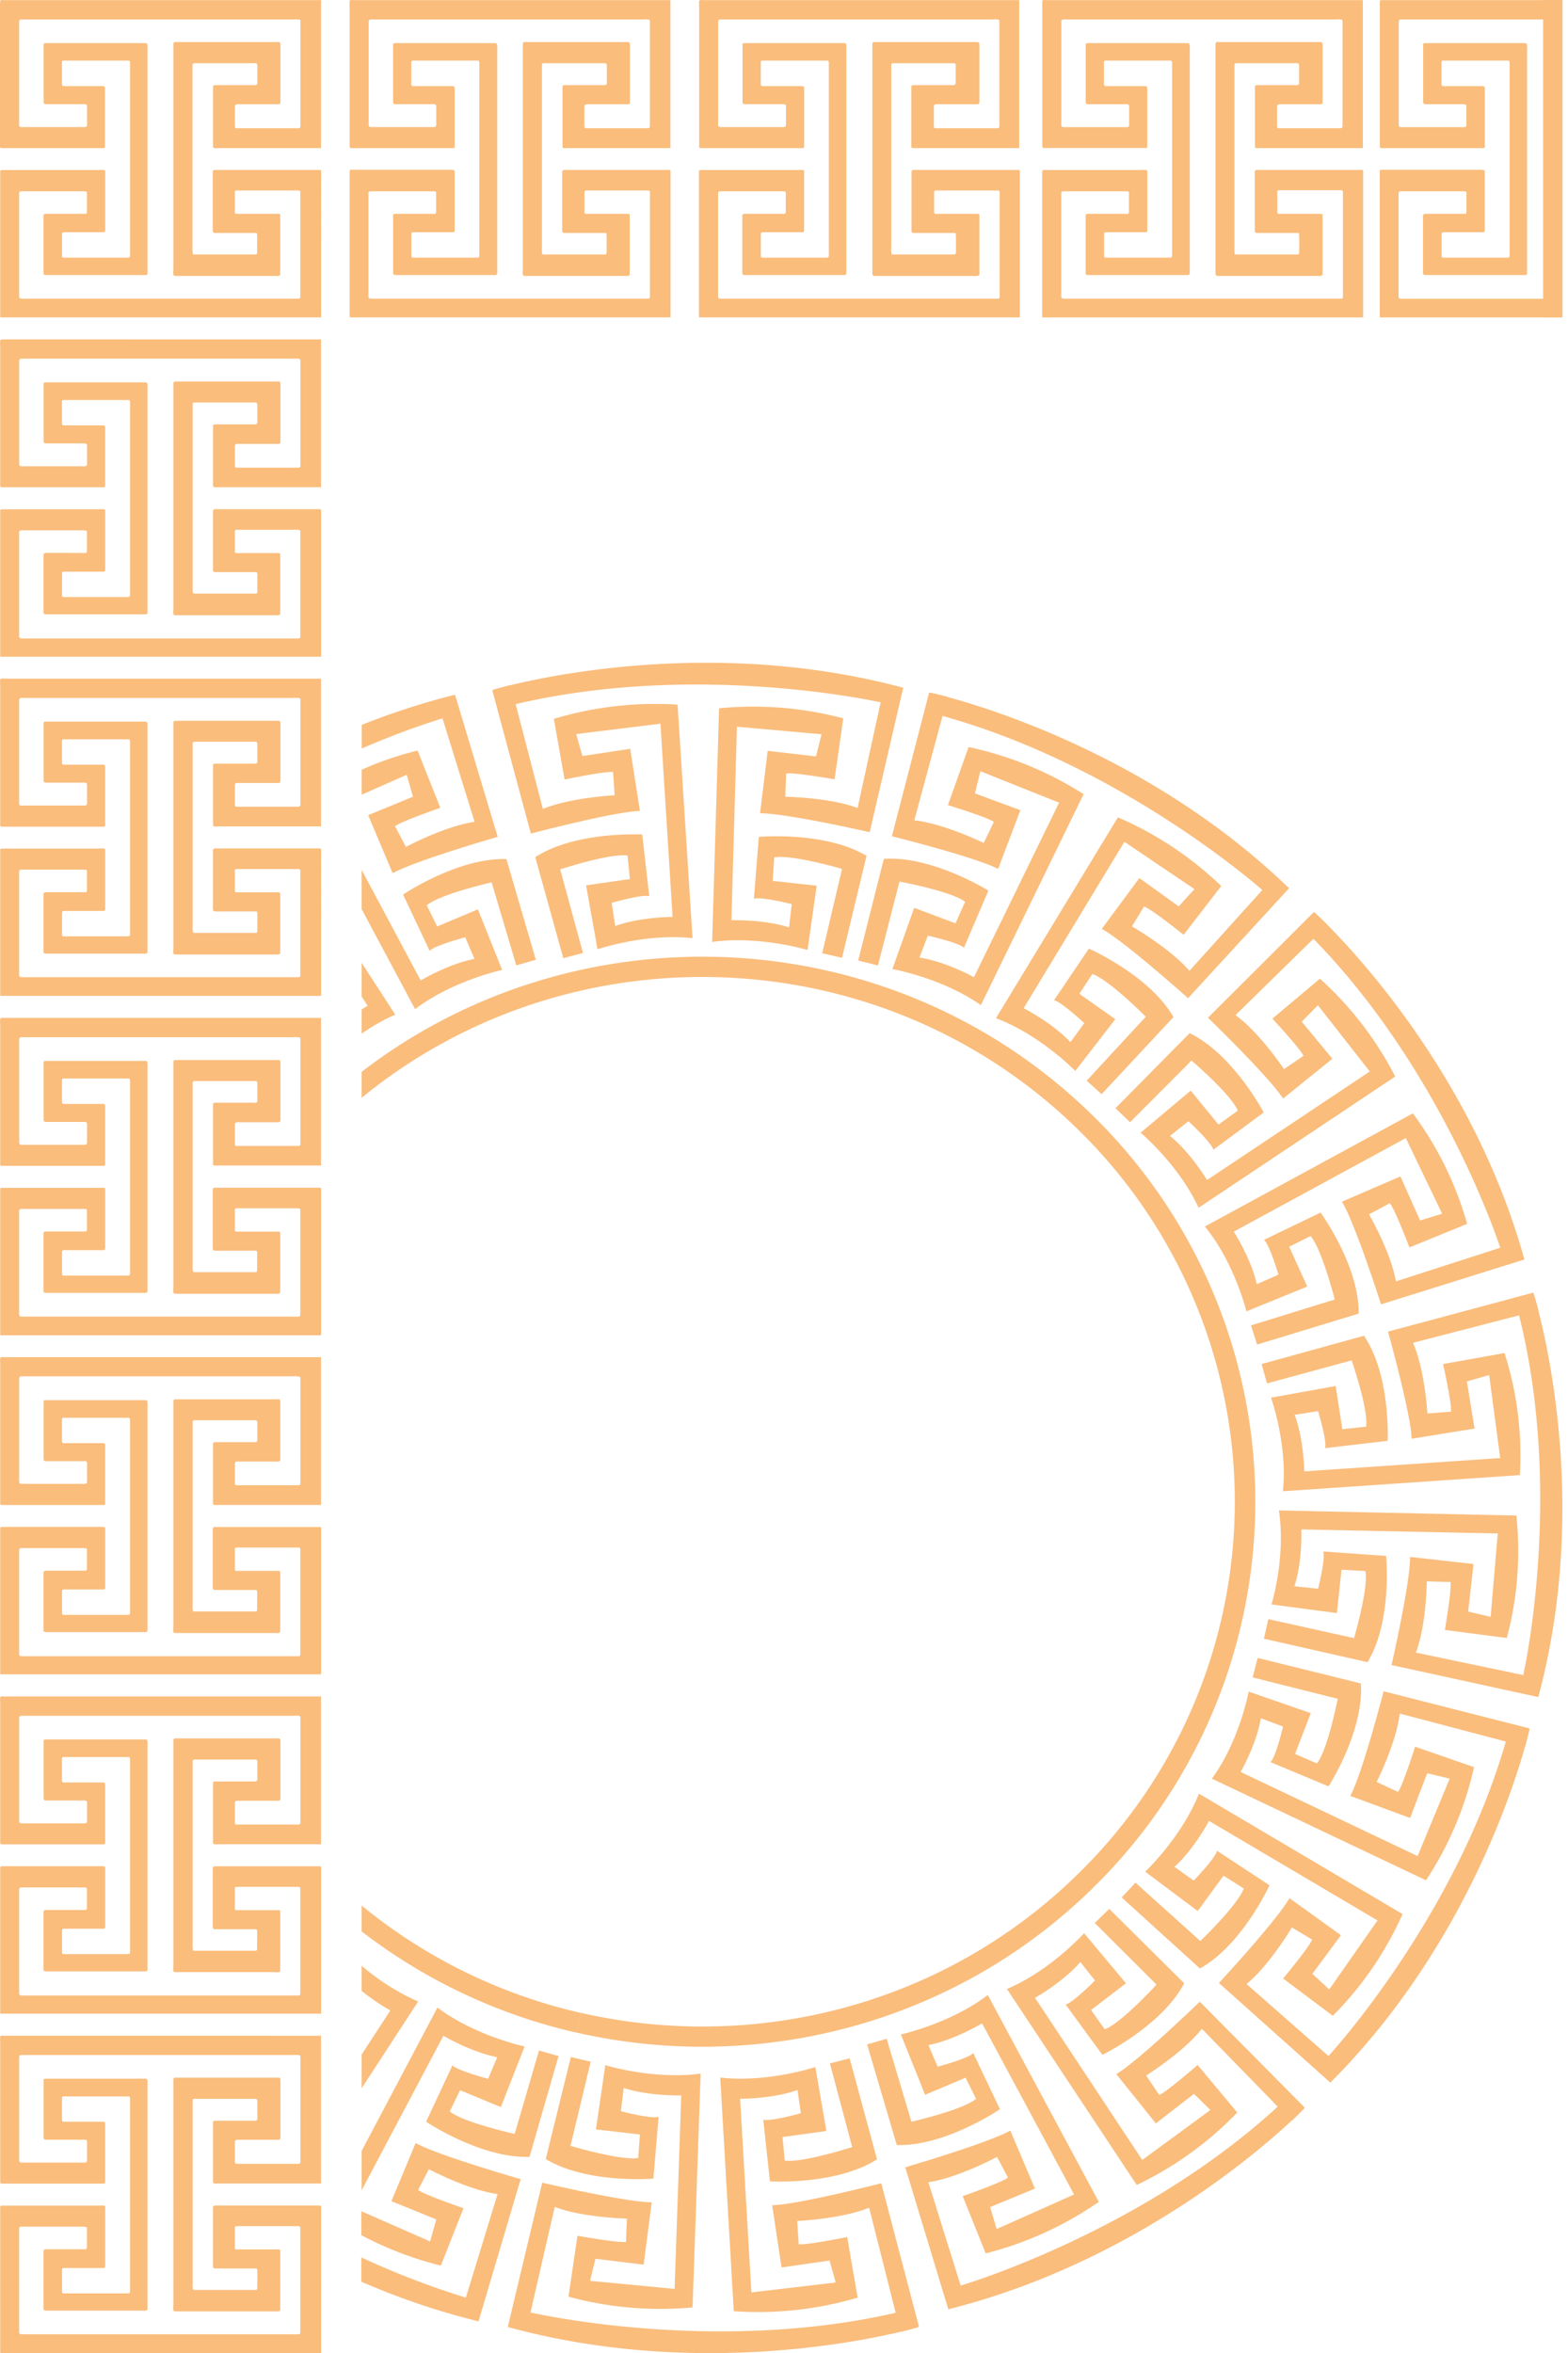 <?xml version="1.0" encoding="UTF-8"?> <svg xmlns="http://www.w3.org/2000/svg" id="Слой_1" data-name="Слой 1" viewBox="0 0 388.15 582.23"> <defs> <style>.cls-1{fill:#fabd7c;}</style> </defs> <path class="cls-1" d="M142.46,502.9a136.85,136.85,0,0,1-52.95-25V471.5a131.87,131.87,0,0,0,54.29,26.58C143.39,499.7,143,501.31,142.46,502.9Z"></path> <path class="cls-1" d="M271.83,465.88c-34.72,35-84.19,47.41-129.37,37,.49-1.59.93-3.2,1.34-4.82,43.46,9.93,91-2,124.39-35.7A128.67,128.67,0,0,0,266,278.66c-48.73-46.88-125.22-49-176.49-7v-6.43c53.18-40.95,130.45-37.87,180,9.84A133.63,133.63,0,0,1,271.83,465.88Z"></path> <path class="cls-1" d="M369,400.07l1.76-20.63-48.63-1s.33,7.82-1.7,14.06l5.85.62s1.89-7.5,1.29-9.22L343.12,385s1.59,16.09-4.59,26.29l-25.66-5.81,1.11-4.84,21.21,4.7S338.8,393,338,388.74l-5.92-.33-1.14,10.73L314.76,397s3.6-11.78,1.82-23.26L375.37,375A83.42,83.42,0,0,1,373,405.31l-15.33-2s1.75-10.14,1.38-11.86l-5.85-.16s-.1,10.81-2.71,17.63l26.59,5.56s10.76-47.51-2.2-93.37l4.72-1.18s15.27,47.76,1.19,100L344.47,412s4.67-20.47,4.58-26.76L364.76,387l-1.33,11.76Z"></path> <path class="cls-1" d="M376.08,325.46l-26.29,6.8c2.93,6.69,3.56,17.49,3.56,17.49l5.83-.44c.28-1.73-1.95-11.79-1.95-11.79l15.21-2.72A83.25,83.25,0,0,1,376.23,365l-58.66,4c1.22-11.56-2.94-23.16-2.94-23.16l16-2.88,1.66,10.67,5.89-.61c.62-4.24-3.59-16.4-3.59-16.4l-20.95,5.69-1.34-4.79,25.35-7c6.67,9.89,5.85,26,5.85,26l-15.48,1.81c.52-1.74-1.74-9.15-1.74-9.15l-5.81.9c2.33,6.13,2.38,14,2.38,14l48.52-3.3-2.74-20.53-5.51,1.56,1.89,11.68L349.45,356c-.21-6.28-5.86-26.51-5.86-26.51l35.93-9.63c.47,1.44.9,2.89,1.32,4.33a8.81,8.81,0,0,0-4.7,1.54Z"></path> <path class="cls-1" d="M329.05,492.26,341,475.19l-41.72-24.63s-3.65,6.95-8.55,11.37l4.76,3.4s5.43-5.59,5.77-7.38l13,8.54s-6.72,14.75-17.22,20.59l-19.37-17.57,3.41-3.66,16.05,14.43s9.35-8.95,10.75-13l-5-3.17-6.39,8.76-13-9.74s9-8.47,13.3-19.31l50.41,29.8a84.33,84.33,0,0,1-17.27,25.17l-12.3-9.23s6.62-7.95,7.17-9.63l-5-3s-5.53,9.34-11.23,14l20.29,17.81s33.26-36,45.09-82.17l4.69,1.28s-10.78,48.93-49.32,87.47l-27.58-24.65s14.37-15.5,17.45-21l12.76,9.18-7.08,9.56Z"></path> <path class="cls-1" d="M372.74,430.92,346.49,424c-.82,7.24-5.71,16.92-5.71,16.92l5.28,2.47c1.12-1.37,4.24-11.19,4.24-11.19l14.59,5.06a84,84,0,0,1-11.89,28l-53-25.15c6.88-9.44,9.1-21.54,9.1-21.54l15.38,5.33L320.58,434l5.42,2.35c2.68-3.38,5.15-16,5.15-16l-21.06-5.29,1.24-4.82,25.54,6.31c.81,11.85-8,25.47-8,25.47l-14.36-6c1.33-1.27,3.1-8.8,3.1-8.8l-5.5-2.06c-1.06,6.47-5,13.29-5,13.29l43.81,20.82,7.94-19.17-5.57-1.33-4.23,11.07-14.8-5.46c3-5.57,8.25-25.89,8.25-25.89l36.06,9.17c-.32,1.49-.67,2.95-1,4.41a9,9,0,0,0-4.86-1Z"></path> <path class="cls-1" d="M246.72,551.55,265.88,543l-22.77-42.34s-6.77,4.09-13.29,5.38l2.29,5.34s7.58-2,8.81-3.38l6.61,13.9S234,531.13,222,530.77l-7.35-24.89,4.84-1.41L225.62,525s12.71-2.9,16-5.66l-2.59-5.24L229,518.34l-6-14.94s12.2-2.64,21.52-9.76L272,544.83a86.4,86.4,0,0,1-28,12.75l-5.69-14.17s9.85-3.43,11.2-4.59l-2.7-5.11s-9.65,5.18-17,6.26l8,25.57s47.38-13.88,81.74-47.36l3.35,3.49s-34.93,36.39-88.15,49.74l-10.66-35.14s20.43-5.95,26-9.09l6.1,14.36-11.08,4.58Z"></path> <path class="cls-1" d="M316.34,521.31,297.51,502c-4.51,5.77-13.78,11.57-13.78,11.57l3.22,4.8c1.68-.6,9.51-7.41,9.51-7.41l9.82,11.76a85.78,85.78,0,0,1-24.89,17.93l-32.13-48.5c10.85-4.58,19.1-13.8,19.1-13.8l10.37,12.4-8.65,6.61,3.4,4.78c4.07-1.53,12.81-11.07,12.81-11.07L271,475.82l3.59-3.48,18.55,18.4c-5.53,10.55-20.25,17.71-20.25,17.71L263.79,496c1.8-.41,7.27-5.95,7.27-5.95l-3.63-4.56c-4.31,5-11.22,8.84-11.22,8.84l26.55,40.13,16.87-12.36-4.07-4-9.43,7.32-9.8-12.21C281.8,510,297,495.3,297,495.3l26,26.22c-1.06,1.1-2.12,2.18-3.2,3.24a8.67,8.67,0,0,0-3.66-3.29Z"></path> <path class="cls-1" d="M146.06,564.37l20.93,2,1.65-47.88s-7.94.22-14.25-1.85l-.7,5.75s7.59,2,9.34,1.39l-1.29,15.3s-16.36,1.37-26.64-4.85L141.31,509l4.91,1.15-5,20.82s12.49,3.72,16.77,3l.41-5.81-10.88-1.26L149.84,511s11.92,3.69,23.6,2.09l-2,57.86a86.92,86.92,0,0,1-30.72-2.66l2.23-15.07s10.28,1.84,12,1.5l.24-5.75s-11-.24-17.87-2.89l-6,26.11s48.11,11.18,94.83-1l1.14,4.67s-48.68,14.44-101.59-.07l8.52-35.71s20.72,4.86,27.11,4.85l-2,15.44-11.93-1.46Z"></path> <path class="cls-1" d="M221.72,572.27l-6.57-26c-6.83,2.81-17.8,3.29-17.8,3.29l.37,5.74c1.76.31,12-1.77,12-1.77l2.58,15a87.07,87.07,0,0,1-30.66,3.35l-3.35-57.81c11.72,1.34,23.55-2.61,23.55-2.61l2.72,15.83-10.84,1.5.53,5.81c4.3.66,16.7-3.33,16.7-3.33l-5.51-20.7,4.88-1.26,6.78,25c-10.13,6.45-26.51,5.44-26.51,5.44l-1.65-15.26c1.77.53,9.31-1.6,9.31-1.6l-.83-5.73c-6.26,2.21-14.21,2.16-14.21,2.16L186,567.23l20.87-2.45-1.51-5.44-11.89,1.72-2.32-15.4c6.39-.13,27-5.44,27-5.44l9.34,35.5c-1.48.44-3,.86-4.42,1.25a8.51,8.51,0,0,0-1.51-4.65Z"></path> <path class="cls-1" d="M127.8,238.87l-6.1-20.54S109,221.2,105.64,224l2.58,5.25L118.3,225l6,15s-12.21,2.6-21.55,9.7L89.51,224.93v-9.71l14.63,27.38s6.79-4.07,13.31-5.34l-2.28-5.34s-7.58,2-8.81,3.35l-6.58-13.92s13.52-9.17,25.58-8.78l7.28,24.91Z"></path> <path class="cls-1" d="M103.37,185.71,109,199.89s-9.86,3.41-11.21,4.56l2.69,5.11s9.65-5.15,17-6.21l-7.94-25.6a194.74,194.74,0,0,0-20,7.47v-5.85a178.53,178.53,0,0,1,23.1-7.47l10.56,35.17s-20.44,5.89-26,9l-6.06-14.37,11.09-4.56-1.55-5.43-11.16,4.93v-6.18A83.59,83.59,0,0,1,103.37,185.71Z"></path> <path class="cls-1" d="M89.51,255.78v-6c.92-.58,1.5-.91,1.5-.91l-1.5-2.33v-8.32l8.33,12.85A48,48,0,0,0,89.51,255.78Z"></path> <path class="cls-1" d="M295.69,220l-17.35-11.7L253.4,249.47s7.06,3.58,11.57,8.4l3.44-4.7s-5.69-5.33-7.5-5.66l8.64-12.78s15,6.59,20.94,16.93l-17.8,19.09L269,267.41l14.63-15.83s-9.11-9.2-13.23-10.57l-3.21,4.9,8.9,6.28L266.18,265s-8.61-8.9-19.63-13.06l30.18-49.7a86.09,86.09,0,0,1,25.58,17L293,231.31s-8.1-6.51-9.8-7l-3,4.92s9.5,5.44,14.23,11l18.05-20S275.79,187.53,228.9,176l1.29-4.63s49.71,10.53,88.91,48.42l-25,27.2s-15.76-14.11-21.36-17.14l9.3-12.58,9.73,7Z"></path> <path class="cls-1" d="M233.33,177.12l-7,25.86c7.35.8,17.19,5.6,17.19,5.6l2.5-5.2c-1.39-1.11-11.37-4.16-11.37-4.16l5.12-14.37a86.29,86.29,0,0,1,28.47,11.66l-25.43,52.2c-9.6-6.75-21.9-8.92-21.9-8.92l5.39-15.16,10.23,3.85,2.38-5.34c-3.44-2.63-16.25-5-16.25-5l-5.33,20.75-4.89-1.22,6.35-25.15c12-.82,25.88,7.86,25.88,7.86l-6.05,14.14c-1.28-1.3-8.94-3-8.94-3l-2.08,5.42c6.57,1,13.5,4.86,13.5,4.86l21.07-43.18-19.48-7.79-1.35,5.49,11.25,4.15L247.08,215c-5.65-2.92-26.3-8.08-26.3-8.08L230,171.38c1.51.31,3,.65,4.48,1a8.55,8.55,0,0,0-1,4.79Z"></path> <path class="cls-1" d="M357,300.32l-9-18.71-42.59,23.15s4.27,6.6,5.7,13l5.37-2.36s-2.18-7.42-3.58-8.61l14-6.75s9.58,13.13,9.43,25l-25.15,7.66-1.5-4.74,20.73-6.41s-3.17-12.47-6-15.7l-5.28,2.64,4.48,9.85-15.07,6.15s-2.89-12-10.28-21l51.49-28a84,84,0,0,1,13.43,27.34l-14.28,5.84s-3.66-9.63-4.86-10.94l-5.14,2.75s5.43,9.4,6.65,16.59l25.83-8.33s-14.92-46.41-49.51-79.67l3.49-3.35s37.55,33.75,52,85.93l-35.49,11.1s-6.39-20-9.68-25.4l14.48-6.25L351.54,302Z"></path> <path class="cls-1" d="M325.12,232.3l-19.28,18.88c6,4.33,12,13.36,12,13.36l4.82-3.26c-.63-1.64-7.69-9.23-7.69-9.23l11.77-9.88a84.52,84.52,0,0,1,18.64,24.21l-48.68,32.47c-4.84-10.6-14.35-18.57-14.35-18.57l12.41-10.42,6.87,8.4,4.78-3.43c-1.62-4-11.46-12.41-11.46-12.41l-15.22,15.27-3.6-3.47,18.36-18.58c10.81,5.26,18.33,19.63,18.33,19.63l-12.46,9.22c-.44-1.77-6.17-7.06-6.17-7.06l-4.57,3.65c5.14,4.15,9.18,10.9,9.18,10.9l40.28-26.85-12.84-16.39-4,4.07,7.59,9.17-12.22,9.85c-3.39-5.33-18.59-20-18.59-20l26.17-26.09c1.14,1,2.25,2,3.35,3.09a8.69,8.69,0,0,0-3.28,3.66Z"></path> <path class="cls-1" d="M203.36,181.69l-20.94-1.87-1.36,47.89s7.94-.27,14.26,1.76l.67-5.75s-7.61-1.92-9.36-1.33l1.21-15.31s16.35-1.47,26.66,4.69L208.44,237l-4.91-1.13L208.44,215s-12.51-3.64-16.79-2.85l-.37,5.82,10.89,1.19-2.27,15.91s-11.93-3.62-23.61-2L178,175.26a87,87,0,0,1,30.74,2.49l-2.14,15.08s-10.29-1.79-12-1.43l-.2,5.75s11,.17,17.89,2.78L218,173.79s-48.17-10.9-94.82,1.57L122,170.7s48.6-14.73,101.59-.53l-8.3,35.75s-20.75-4.73-27.14-4.68l1.88-15.45L202,187.17Z"></path> <path class="cls-1" d="M127.65,174.24l6.73,25.93c6.81-2.84,17.78-3.39,17.78-3.39l-.4-5.74c-1.76-.3-12,1.84-12,1.84l-2.66-15a87.15,87.15,0,0,1,30.63-3.53l3.7,57.79c-11.72-1.28-23.52,2.75-23.52,2.75l-2.83-15.82,10.84-1.56-.57-5.81c-4.3-.64-16.68,3.42-16.68,3.42l5.64,20.67-4.87,1.3-6.94-25c10.1-6.51,26.48-5.6,26.48-5.6l1.74,15.26c-1.77-.52-9.3,1.65-9.3,1.65l.87,5.73c6.25-2.25,14.2-2.25,14.2-2.25l-3-47.81-20.86,2.57,1.54,5.44L156,185.28l2.41,15.38c-6.38.17-27,5.6-27,5.6l-9.55-35.45c1.47-.45,2.94-.87,4.4-1.27a8.65,8.65,0,0,0,1.54,4.64Z"></path> <path class="cls-1" d="M106.47,554.62l1.53-5.44-11.11-4.52,6-14.39c5.55,3.1,26,8.93,26,8.93l-10.44,35.2a180.33,180.33,0,0,1-29-9.82v-6a207.88,207.88,0,0,0,25.87,9.95l7.85-25.63c-7.32-1-17-6.15-17-6.15l-2.67,5.12c1.36,1.15,11.23,4.53,11.23,4.53l-5.6,14.2a86.7,86.7,0,0,1-19.68-7.52v-5.93Z"></path> <path class="cls-1" d="M133.43,507.38l4.84,1.37-7.19,24.94c-12.05.43-25.6-8.69-25.6-8.69L112,511.05c1.24,1.35,8.83,3.33,8.83,3.33l2.26-5.35c-6.53-1.25-13.33-5.3-13.33-5.3L89.51,542v-9.76l18.78-35.49c9.37,7.06,21.58,9.63,21.58,9.63l-5.89,15-10.09-4.18-2.56,5.26c3.35,2.74,16.07,5.56,16.07,5.56Z"></path> <path class="cls-1" d="M89.51,516.74v-8.36l7.12-10.91a54.94,54.94,0,0,1-7.12-4.85v-6.23a55.77,55.77,0,0,0,14,8.86Z"></path> <path class="cls-1" d="M.78,503.69l-.43,0a.49.49,0,0,0-.3.28,8.66,8.66,0,0,0,0,1.44v34.35c0,.09,0,.19,0,.28a.45.45,0,0,0,.29.28l.87,0h23.1l1.44,0a.38.38,0,0,0,.29-.27,5.46,5.46,0,0,0,0-.58V525.63c0-.48-.13-.63-.57-.63H16.7l-1,0a.46.46,0,0,1-.36-.39c0-.1,0-.19,0-.29v-4.9c0-.15,0-.29,0-.43a.43.43,0,0,1,.31-.26c.33,0,.67,0,1,0h14l1.15,0a.4.4,0,0,1,.39.34c0,.53,0,1.05,0,1.58q0,22.44,0,44.89c0,.38,0,.77,0,1.15a3.13,3.13,0,0,1,0,.43.47.47,0,0,1-.39.36l-.57,0h-15l-.57,0a.45.45,0,0,1-.3-.27,2.89,2.89,0,0,1,0-.29c0-1.73,0-3.46,0-5.19,0,0,0-.1,0-.14a.42.42,0,0,1,.35-.39l1.3,0H24.5l1.15,0a.42.42,0,0,0,.4-.34c0-.19,0-.38,0-.57V546.62c0-.19,0-.38,0-.57s-.2-.27-.29-.29a7,7,0,0,0-1.29,0H.5a.55.55,0,0,0-.28.06c-.07,0-.17.14-.17.22,0,.48,0,1,0,1.44v33.34c0,.33,0,.67,0,1,0,.14,0,.28.06.42h77.8l1.58,0c0-.53,0-1.06,0-1.59V547.56c0-.58,0-1.15,0-1.73a3.2,3.2,0,0,0-.42-.1H53.68l-.58,0a.56.56,0,0,0-.38.38c0,.29,0,.58,0,.86v13.57c0,.1,0,.2,0,.29a.5.5,0,0,0,.44.48l1.16,0h8.8a2.58,2.58,0,0,1,.29,0c.09,0,.28.19.28.29.06.73,0,4.14,0,4.76a.53.53,0,0,1-.3.27l-.87,0H48.22a.64.64,0,0,1-.28-.05c-.08,0-.18-.12-.19-.2a7.58,7.58,0,0,1-.06-1.58V520.15c0-.14,0-.29,0-.43a.42.42,0,0,1,.35-.39l.58,0H62.79l.58,0a.5.5,0,0,1,.29.28c0,.1.05.19.05.28v4.33a.53.53,0,0,1-.07.28.41.41,0,0,1-.2.19,2.71,2.71,0,0,1-.85.06H54.07c-.34,0-.67,0-1,0-.16,0-.33.21-.34.4s0,.19,0,.29v14.14c0,.15,0,.29,0,.43a.53.53,0,0,0,.3.27,4.88,4.88,0,0,0,1,0H78.31l1.15,0c0-.48,0-1,0-1.44V505.16c0-.48,0-1,0-1.44-.57,0-1.15,0-1.73,0H.78Zm73.33,4.83a.37.37,0,0,1,.2.19.52.52,0,0,1,.06.28c0,.33,0,.67,0,1v24c0,.34,0,.67,0,1a.46.46,0,0,1-.49.42H59.43l-1,0a.49.49,0,0,1-.28-.3c0-.09,0-.19,0-.28V530a.52.52,0,0,1,.07-.27.39.39,0,0,1,.19-.19,1.89,1.89,0,0,1,.71-.07h9.68c.35,0,.65-.08.63-.58a2.81,2.81,0,0,1,0-.29V515a1.87,1.87,0,0,0-.07-.71.43.43,0,0,0-.21-.19.86.86,0,0,0-.28,0H44.42l-1.15,0a.42.42,0,0,0-.35.38c0,.15,0,.29,0,.44v55.43a6.17,6.17,0,0,0,0,1.29.29.29,0,0,0,.18.21,1.29,1.29,0,0,0,.28.08c.23,0,.48,0,.72,0h24a3.74,3.74,0,0,0,1-.06.45.45,0,0,0,.27-.3c0-.2,0-.39,0-.58V557.47c0-.19,0-.38,0-.57s-.18-.3-.27-.3c-.33,0-.67,0-1,0H59.41c-.34,0-.67,0-1,0a.45.45,0,0,1-.27-.3,2.83,2.83,0,0,1,0-.29q0-2.31,0-4.62c0-.09,0-.19,0-.28a.43.43,0,0,1,.29-.28,5.46,5.46,0,0,1,.58,0H73.44a1.66,1.66,0,0,1,.7.07.41.41,0,0,1,.19.2.66.66,0,0,1,0,.28c0,.44,0,.87,0,1.3V575.8c0,.48,0,1,0,1.44a.41.41,0,0,1-.38.36l-.58,0H5.53c-.59,0-.8-.08-.79-.73,0-.34,0-.67,0-1V552.64c0-.44,0-.87,0-1.3a.49.49,0,0,1,.39-.37l.57,0H20.6a4.34,4.34,0,0,1,.71.06c.08,0,.14.12.2.2a.3.3,0,0,1,0,.14c0,1.59,0,3.17,0,4.76,0,0,0,.09,0,.14a.52.52,0,0,1-.29.29l-1.15,0H11.7a1.71,1.71,0,0,0-.71.07.42.42,0,0,0-.18.21.64.64,0,0,0-.05.28c0,.43,0,.86,0,1.3v11.83c0,.34,0,.68,0,1a.5.5,0,0,0,.57.49H35.16c.34,0,.67,0,1,0a.48.48,0,0,0,.36-.39c0-.14,0-.29,0-.43V516.21a7.58,7.58,0,0,0-.06-1.58c0-.08-.1-.16-.17-.21a.83.83,0,0,0-.27-.07H12.38c-.44,0-.87,0-1.3,0a.41.41,0,0,0-.29.28c0,.14,0,.28,0,.43q0,6.85,0,13.71a1.19,1.19,0,0,0,.06.42.37.37,0,0,0,.19.2.64.64,0,0,0,.28.06h9.24a2.41,2.41,0,0,1,.71.06.52.52,0,0,1,.28.3.89.89,0,0,1,0,.14v4.62a.64.64,0,0,1-.06.28.46.46,0,0,1-.19.2,2.21,2.21,0,0,1-.85.06H5.86a2.43,2.43,0,0,1-.85-.06.37.37,0,0,1-.2-.19.55.55,0,0,1-.06-.28c0-.29,0-.58,0-.87V509.93c0-.33,0-.67,0-1a.5.5,0,0,1,.48-.44H72.53A8.33,8.33,0,0,1,74.11,508.52Z"></path> <path class="cls-1" d="M.78,419.74c-.15,0-.29,0-.43,0s-.28.18-.3.27a8.66,8.66,0,0,0,0,1.44v34.35c0,.1,0,.19,0,.29a.41.41,0,0,0,.29.27l.87,0h23.1c.48,0,1,0,1.44,0a.38.38,0,0,0,.29-.27,5.46,5.46,0,0,0,0-.57V441.68c0-.48-.13-.62-.57-.63H16.7l-1,0a.47.47,0,0,1-.36-.4c0-.09,0-.19,0-.28v-4.91c0-.15,0-.29,0-.43a.43.43,0,0,1,.31-.26c.33,0,.67,0,1,0h14l1.15,0a.41.41,0,0,1,.39.34c0,.53,0,1.06,0,1.58q0,22.46,0,44.89c0,.38,0,.77,0,1.15a3,3,0,0,1,0,.43.46.46,0,0,1-.39.36l-.57,0h-15l-.57,0a.49.49,0,0,1-.3-.28c0-.1,0-.19,0-.28,0-1.74,0-3.47,0-5.2,0-.05,0-.09,0-.14a.41.41,0,0,1,.35-.38l1.3,0H24.5l1.15,0a.42.42,0,0,0,.4-.34c0-.19,0-.38,0-.57V462.67c0-.19,0-.38,0-.57s-.2-.27-.29-.28a7,7,0,0,0-1.29-.05H.5a.67.67,0,0,0-.28.06c-.07.05-.17.14-.17.22,0,.48,0,1,0,1.44v33.34c0,.34,0,.67,0,1,0,.14,0,.28.06.43h77.8l1.58,0c0-.53,0-1.06,0-1.58V463.61c0-.57,0-1.15,0-1.73a2.1,2.1,0,0,0-.42-.09c-.48,0-1,0-1.44,0h-24l-.58,0a.56.56,0,0,0-.38.38c0,.29,0,.58,0,.87v13.57c0,.09,0,.19,0,.29a.49.49,0,0,0,.44.47c.39,0,.77,0,1.16,0h8.8l.29,0c.09,0,.28.2.28.29.06.73,0,4.15,0,4.76a.53.53,0,0,1-.3.27l-.87,0H48.22a.52.52,0,0,1-.28,0c-.08,0-.18-.12-.19-.2a7.58,7.58,0,0,1-.06-1.58V436.2c0-.14,0-.28,0-.43a.43.43,0,0,1,.35-.39l.58,0H62.79l.58,0a.57.57,0,0,1,.29.28,2.93,2.93,0,0,1,.05.29v4.33a.52.52,0,0,1-.07.27.37.37,0,0,1-.2.19,2.44,2.44,0,0,1-.85.06H54.07c-.34,0-.67,0-1,0a.44.44,0,0,0-.34.4c0,.1,0,.19,0,.29v14.14c0,.15,0,.29,0,.44a.61.61,0,0,0,.3.27,5.69,5.69,0,0,0,1,0H78.31c.38,0,.77,0,1.15,0,0-.48,0-1,0-1.44V421.21c0-.48,0-1,0-1.44-.57,0-1.15,0-1.73,0H.78Zm73.33,4.83a.41.41,0,0,1,.2.19.55.55,0,0,1,.06.28c0,.33,0,.67,0,1v24c0,.34,0,.67,0,1a.46.46,0,0,1-.49.42H59.43l-1,0a.49.49,0,0,1-.28-.3c0-.09,0-.19,0-.28v-4.76a.53.53,0,0,1,.07-.28.39.39,0,0,1,.19-.19,1.89,1.89,0,0,1,.71-.07h9.68c.35,0,.65-.08.63-.58a2.8,2.8,0,0,1,0-.29V431.09a1.89,1.89,0,0,0-.07-.71.37.37,0,0,0-.21-.18.87.87,0,0,0-.28-.05H44.42l-1.15,0a.43.43,0,0,0-.35.39c0,.14,0,.28,0,.43v55.43a6.29,6.29,0,0,0,0,1.3.3.3,0,0,0,.18.2.69.69,0,0,0,.28.08c.23,0,.48,0,.72,0h24a4.2,4.2,0,0,0,1,0,.49.49,0,0,0,.27-.31c0-.19,0-.38,0-.58V473.52c0-.19,0-.38,0-.57s-.18-.3-.27-.3c-.33,0-.67,0-1,0H59.41c-.34,0-.67,0-1,0-.09,0-.26-.19-.27-.3a2.64,2.64,0,0,1,0-.28q0-2.31,0-4.62c0-.1,0-.2,0-.29a.45.45,0,0,1,.29-.28c.19,0,.38,0,.58,0H73.44a1.84,1.84,0,0,1,.7.07.41.41,0,0,1,.19.2.68.68,0,0,1,0,.28c0,.44,0,.87,0,1.3v23.25c0,.48,0,1,0,1.44a.41.41,0,0,1-.38.35l-.58,0H5.53c-.59,0-.8-.08-.79-.73,0-.34,0-.67,0-1V468.69c0-.43,0-.87,0-1.3a.49.49,0,0,1,.39-.37l.57,0H20.6a3.49,3.49,0,0,1,.71.07c.08,0,.14.12.2.19a.3.3,0,0,1,0,.14c0,1.59,0,3.18,0,4.76,0,.05,0,.1,0,.14s-.2.29-.29.29l-1.15,0H11.7a1.71,1.71,0,0,0-.71.07.47.47,0,0,0-.18.21.66.66,0,0,0-.05.28c0,.43,0,.87,0,1.3v11.84c0,.33,0,.67,0,1a.5.5,0,0,0,.57.49H35.16l1,0a.51.51,0,0,0,.36-.4c0-.14,0-.28,0-.43V432.26a7.58,7.58,0,0,0-.06-1.58c0-.08-.1-.16-.17-.21a.63.63,0,0,0-.27-.06l-1.16,0H12.38c-.44,0-.87,0-1.3,0a.43.43,0,0,0-.29.28c0,.14,0,.29,0,.43q0,6.86,0,13.71a1.19,1.19,0,0,0,.06.42.37.37,0,0,0,.19.2.64.64,0,0,0,.28.06h9.24a2.41,2.41,0,0,1,.71.06.54.54,0,0,1,.28.31.58.58,0,0,1,0,.14v4.61a.64.64,0,0,1-.06.28.41.41,0,0,1-.19.2,2.22,2.22,0,0,1-.85.07H5.86a2.43,2.43,0,0,1-.85-.07.37.37,0,0,1-.2-.19.52.52,0,0,1-.06-.28c0-.29,0-.58,0-.86V426c0-.34,0-.68,0-1a.5.5,0,0,1,.48-.44l.43,0H72.53A9.24,9.24,0,0,1,74.11,424.57Z"></path> <path class="cls-1" d="M.78,335.79l-.43,0c-.1,0-.28.18-.3.28a8.52,8.52,0,0,0,0,1.43v34.35c0,.1,0,.19,0,.29a.41.41,0,0,0,.29.27l.87,0h23.1l1.44,0c.11,0,.29-.18.29-.28a5.46,5.46,0,0,0,0-.57V357.73c0-.48-.13-.62-.57-.63H16.7l-1,0a.47.47,0,0,1-.36-.4c0-.09,0-.19,0-.28v-4.91c0-.14,0-.29,0-.43a.43.43,0,0,1,.31-.26c.33,0,.67,0,1,0h14l1.15,0a.42.42,0,0,1,.39.34c0,.53,0,1.06,0,1.59q0,22.44,0,44.88c0,.38,0,.77,0,1.15a3,3,0,0,1,0,.43.48.48,0,0,1-.39.37l-.57,0h-15l-.57,0a.47.47,0,0,1-.3-.28,2.7,2.7,0,0,1,0-.28c0-1.73,0-3.47,0-5.2,0,0,0-.09,0-.14a.41.41,0,0,1,.35-.38l1.3,0H24.5l1.15,0a.42.42,0,0,0,.4-.33c0-.19,0-.39,0-.58V378.73c0-.2,0-.39,0-.58s-.2-.27-.29-.28a7,7,0,0,0-1.29-.05H1.66l-1.16,0a.66.66,0,0,0-.28.05c-.07.05-.17.14-.17.22,0,.48,0,1,0,1.44v33.34c0,.34,0,.67,0,1,0,.14,0,.29.06.43h77.8l1.58,0c0-.53,0-1.05,0-1.58V379.67c0-.58,0-1.16,0-1.74a2.1,2.1,0,0,0-.42-.09c-.48,0-1,0-1.44,0h-24l-.58,0a.53.53,0,0,0-.38.37c0,.29,0,.58,0,.87v13.57c0,.1,0,.19,0,.29a.5.5,0,0,0,.44.48l1.16,0h8.8l.29,0c.09,0,.28.2.28.29.06.73,0,4.15,0,4.76a.47.47,0,0,1-.3.27l-.87,0H48.22a.82.82,0,0,1-.28,0c-.08-.05-.18-.13-.19-.2a7.63,7.63,0,0,1-.06-1.58V352.25c0-.14,0-.28,0-.43a.43.43,0,0,1,.35-.39l.58,0H62.79l.58,0a.55.55,0,0,1,.29.29,2.33,2.33,0,0,1,.05.28v4.33a.55.55,0,0,1-.07.28.39.39,0,0,1-.2.18,2.44,2.44,0,0,1-.85.06H54.07c-.34,0-.67,0-1,0a.44.44,0,0,0-.34.4c0,.1,0,.19,0,.29v14.15c0,.14,0,.28,0,.43s.21.25.3.27a5.69,5.69,0,0,0,1,0H78.31c.38,0,.77,0,1.15,0,0-.48,0-1,0-1.44V337.26c0-.48,0-1,0-1.44-.57,0-1.15,0-1.73,0H.78Zm73.33,4.84c.08,0,.16.11.2.19a.49.49,0,0,1,.06.27c0,.34,0,.67,0,1v24c0,.34,0,.68,0,1a.45.45,0,0,1-.49.42H59.43l-1,0c-.09,0-.27-.2-.28-.29s0-.19,0-.29v-4.76a.55.55,0,0,1,.07-.28.44.44,0,0,1,.19-.19,1.89,1.89,0,0,1,.71-.06H67.6c.39,0,.77,0,1.16,0s.65-.09.63-.59a2.8,2.8,0,0,1,0-.29V347.14a1.89,1.89,0,0,0-.07-.71.42.42,0,0,0-.21-.18.66.66,0,0,0-.28,0H44.42l-1.15,0a.44.44,0,0,0-.35.39c0,.14,0,.29,0,.43v55.43a6.26,6.26,0,0,0,0,1.3.3.3,0,0,0,.18.2.69.69,0,0,0,.28.08c.23,0,.48,0,.72,0h24a4.2,4.2,0,0,0,1-.05.49.49,0,0,0,.27-.31c0-.19,0-.38,0-.57V389.58c0-.19,0-.39,0-.58s-.18-.3-.27-.3c-.33,0-.67,0-1,0H59.41c-.34,0-.67,0-1,0-.09,0-.26-.19-.27-.3a2.64,2.64,0,0,1,0-.28q0-2.31,0-4.62c0-.1,0-.19,0-.29a.45.45,0,0,1,.29-.28c.19,0,.38,0,.58,0H73.44a1.83,1.83,0,0,1,.7.06.41.41,0,0,1,.19.2.7.7,0,0,1,0,.29c0,.43,0,.86,0,1.3v23.24c0,.48,0,1,0,1.44a.4.4,0,0,1-.38.35l-.58,0H5.53c-.59,0-.8-.08-.79-.73,0-.33,0-.67,0-1V384.74c0-.43,0-.86,0-1.3a.49.49,0,0,1,.39-.37l.57,0H20.6a4.34,4.34,0,0,1,.71.06c.08,0,.14.12.2.19a.34.34,0,0,1,0,.14c0,1.59,0,3.18,0,4.77,0,0,0,.09,0,.14s-.2.28-.29.28l-1.15,0H11.7a1.89,1.89,0,0,0-.71.07.53.53,0,0,0-.18.21.66.66,0,0,0-.05.28c0,.44,0,.87,0,1.3v11.84c0,.34,0,.67,0,1s.22.49.57.5H35.16l1,0a.5.5,0,0,0,.36-.39c0-.15,0-.29,0-.43V348.31a7.58,7.58,0,0,0-.06-1.58.33.33,0,0,0-.17-.2.52.52,0,0,0-.27-.07H12.38c-.44,0-.87,0-1.3,0a.43.43,0,0,0-.29.28c0,.14,0,.29,0,.43q0,6.85,0,13.72a1.22,1.22,0,0,0,.06.42.35.35,0,0,0,.19.19.64.64,0,0,0,.28.06h9.24a2.41,2.41,0,0,1,.71,0,.57.57,0,0,1,.28.31.7.7,0,0,1,0,.14v4.62a.71.71,0,0,1-.06.28.44.44,0,0,1-.19.19,2.22,2.22,0,0,1-.85.07H5.86a2.43,2.43,0,0,1-.85-.07.34.34,0,0,1-.2-.19.52.52,0,0,1-.06-.28c0-.28,0-.57,0-.86V342c0-.34,0-.67,0-1a.5.5,0,0,1,.48-.44l.43,0H72.53A8.33,8.33,0,0,1,74.11,340.63Z"></path> <path class="cls-1" d="M.78,251.85l-.43,0a.49.49,0,0,0-.3.28,8.66,8.66,0,0,0,0,1.44v34.35c0,.09,0,.19,0,.28a.41.41,0,0,0,.29.27l.87,0h23.1l1.44,0a.4.4,0,0,0,.29-.27c0-.2,0-.39,0-.58V273.79c0-.49-.13-.63-.57-.64H16.7l-1,0a.46.46,0,0,1-.36-.39c0-.1,0-.19,0-.29v-4.91c0-.14,0-.28,0-.43a.46.46,0,0,1,.31-.26l1,0h14l1.15,0a.4.4,0,0,1,.39.33c0,.53,0,1.06,0,1.59q0,22.44,0,44.88c0,.39,0,.77,0,1.16a3,3,0,0,1,0,.42.47.47,0,0,1-.39.37l-.57,0h-15l-.57,0a.44.44,0,0,1-.3-.28,2.7,2.7,0,0,1,0-.28c0-1.73,0-3.46,0-5.2,0,0,0-.09,0-.14a.42.42,0,0,1,.35-.38l1.3,0H24.5l1.15,0a.44.44,0,0,0,.4-.34c0-.19,0-.38,0-.58V294.78c0-.19,0-.39,0-.58s-.2-.26-.29-.28a7,7,0,0,0-1.29,0H.5a.66.66,0,0,0-.28.05c-.07.05-.17.15-.17.22,0,.48,0,1,0,1.44v33.34c0,.34,0,.68,0,1,0,.15,0,.29.06.43h77.8l1.58,0c0-.53,0-1.06,0-1.59V295.72c0-.58,0-1.16,0-1.73a1.6,1.6,0,0,0-.42-.1c-.48,0-1,0-1.44,0h-24l-.58,0a.54.54,0,0,0-.38.38c0,.28,0,.57,0,.86v13.57c0,.1,0,.19,0,.29a.5.5,0,0,0,.44.48l1.16,0h8.8a2.58,2.58,0,0,1,.29,0,.43.43,0,0,1,.28.28c.06.73,0,4.15,0,4.76a.47.47,0,0,1-.3.27c-.29,0-.58,0-.87,0H48.22a.82.82,0,0,1-.28-.05c-.08,0-.18-.12-.19-.2a7.58,7.58,0,0,1-.06-1.58V268.31c0-.15,0-.29,0-.43a.41.41,0,0,1,.35-.39l.58,0H62.79l.58,0a.5.5,0,0,1,.29.28,2.74,2.74,0,0,1,.05.28v4.33a.53.53,0,0,1-.07.28.41.41,0,0,1-.2.19,2.71,2.71,0,0,1-.85,0H54.07c-.34,0-.67,0-1,0a.44.44,0,0,0-.34.4c0,.1,0,.2,0,.29v14.15c0,.14,0,.29,0,.43s.21.25.3.27a4.88,4.88,0,0,0,1,0H78.31c.38,0,.77,0,1.15,0,0-.48,0-1,0-1.44V253.31c0-.48,0-1,0-1.44-.57,0-1.15,0-1.73,0H.78Zm73.33,4.83c.08,0,.16.11.2.19a.51.51,0,0,1,.06.27c0,.34,0,.68,0,1v24c0,.33,0,.67,0,1a.46.46,0,0,1-.49.42H59.43c-.33,0-.67,0-1,0-.09,0-.27-.2-.28-.29s0-.19,0-.29v-4.76a.55.55,0,0,1,.07-.28.41.41,0,0,1,.19-.18,1.71,1.71,0,0,1,.71-.07h9.68c.35,0,.65-.08.63-.58a2.8,2.8,0,0,1,0-.29V263.2a1.94,1.94,0,0,0-.07-.72.47.47,0,0,0-.21-.18.66.66,0,0,0-.28,0H44.42c-.38,0-.76,0-1.15,0a.42.42,0,0,0-.35.38c0,.14,0,.29,0,.43v55.44a6.19,6.19,0,0,0,0,1.29.28.28,0,0,0,.18.2.92.92,0,0,0,.28.09l.72,0h24a4.2,4.2,0,0,0,1-.06.49.49,0,0,0,.27-.31c0-.19,0-.38,0-.57V305.63c0-.19,0-.38,0-.58a.5.5,0,0,0-.27-.3c-.33,0-.67,0-1,0H59.41c-.34,0-.67,0-1,0-.09,0-.26-.19-.27-.29a2.83,2.83,0,0,1,0-.29q0-2.31,0-4.62c0-.1,0-.19,0-.29a.45.45,0,0,1,.29-.28c.19,0,.38,0,.58,0H73.44a1.83,1.83,0,0,1,.7.06.48.48,0,0,1,.19.21.64.64,0,0,1,0,.28c0,.43,0,.87,0,1.3V324c0,.48,0,1,0,1.44a.39.39,0,0,1-.38.35l-.58,0H5.53c-.59,0-.8-.08-.79-.72,0-.34,0-.68,0-1V300.79c0-.43,0-.86,0-1.3a.48.48,0,0,1,.39-.36l.57,0H20.6a4.34,4.34,0,0,1,.71.06c.08,0,.14.12.2.2a.3.3,0,0,1,0,.14c0,1.58,0,3.17,0,4.76,0,0,0,.09,0,.14s-.2.28-.29.28l-1.15,0H11.7a1.71,1.71,0,0,0-.71.08.44.44,0,0,0-.18.2.69.69,0,0,0-.05.28c0,.44,0,.87,0,1.3v11.84c0,.34,0,.67,0,1s.22.49.57.5H35.16l1,0a.5.5,0,0,0,.36-.39c0-.15,0-.29,0-.43V264.36a7.63,7.63,0,0,0-.06-1.58.33.33,0,0,0-.17-.2.52.52,0,0,0-.27-.07H12.38c-.44,0-.87,0-1.3,0a.45.45,0,0,0-.29.28c0,.15,0,.29,0,.43q0,6.87,0,13.72a1.19,1.19,0,0,0,.06.42.35.35,0,0,0,.19.19.52.52,0,0,0,.28.06l1.3,0h7.94a2.41,2.41,0,0,1,.71.05.57.57,0,0,1,.28.31.7.7,0,0,1,0,.14v4.62a.67.67,0,0,1-.06.28.39.39,0,0,1-.19.19,2.22,2.22,0,0,1-.85.07H5.86a2.43,2.43,0,0,1-.85-.06.39.39,0,0,1-.2-.2.51.51,0,0,1-.06-.27c0-.29,0-.58,0-.87V258.09c0-.34,0-.67,0-1a.5.5,0,0,1,.48-.44H72.53A8.33,8.33,0,0,1,74.11,256.68Z"></path> <path class="cls-1" d="M.78,167.9l-.43,0a.49.49,0,0,0-.3.28,8.66,8.66,0,0,0,0,1.44V204c0,.09,0,.19,0,.28a.45.45,0,0,0,.29.28l.87,0h23.1l1.44,0a.38.38,0,0,0,.29-.27,5.65,5.65,0,0,0,0-.58V189.84c0-.49-.13-.63-.57-.63H16.7l-1,0a.46.46,0,0,1-.36-.39c0-.1,0-.19,0-.29v-4.9c0-.15,0-.29,0-.44a.45.45,0,0,1,.31-.25c.33,0,.67,0,1,0h14l1.15,0a.4.4,0,0,1,.39.34c0,.52,0,1.05,0,1.58q0,22.44,0,44.88c0,.39,0,.77,0,1.16a3.28,3.28,0,0,1,0,.43.47.47,0,0,1-.39.36l-.57,0h-15l-.57,0a.45.45,0,0,1-.3-.27,2.89,2.89,0,0,1,0-.29c0-1.73,0-3.46,0-5.19,0,0,0-.1,0-.15a.42.42,0,0,1,.35-.38l1.3,0H24.5l1.15,0a.43.43,0,0,0,.4-.34c0-.19,0-.38,0-.57V210.83c0-.19,0-.38,0-.58s-.2-.26-.29-.28a7,7,0,0,0-1.29,0H.5a.55.55,0,0,0-.28.06c-.07,0-.17.14-.17.22,0,.48,0,1,0,1.44V245c0,.33,0,.67,0,1,0,.14,0,.28.06.42h77.8l1.58,0c0-.53,0-1.06,0-1.59V211.77c0-.58,0-1.16,0-1.73a2.13,2.13,0,0,0-.42-.1H55.56c-.63,0-1.26,0-1.88,0l-.58,0a.56.56,0,0,0-.38.38c0,.29,0,.58,0,.86v13.57c0,.1,0,.2,0,.29a.5.5,0,0,0,.44.48l1.16,0h8.8a2.58,2.58,0,0,1,.29,0c.09,0,.28.19.28.29.06.73,0,4.14,0,4.76a.49.49,0,0,1-.3.26c-.29,0-.58,0-.87,0H48.22a.64.64,0,0,1-.28-.05c-.08,0-.18-.12-.19-.2a7.58,7.58,0,0,1-.06-1.58V184.36c0-.14,0-.29,0-.43a.42.42,0,0,1,.35-.39l.58,0H62.79l.58,0a.5.5,0,0,1,.29.28c0,.1.05.19.05.28v4.33a.53.53,0,0,1-.07.28.41.41,0,0,1-.2.19,2.71,2.71,0,0,1-.85.06H54.07c-.34,0-.67,0-1,0-.16,0-.33.21-.34.4s0,.19,0,.28v14.15c0,.14,0,.29,0,.43a.53.53,0,0,0,.3.27,4.88,4.88,0,0,0,1,0H78.31l1.15,0c0-.48,0-1,0-1.44V169.37c0-.48,0-1,0-1.44-.57,0-1.15,0-1.73,0H2.08C1.64,167.9,1.21,167.89.78,167.9Zm73.33,4.83a.37.37,0,0,1,.2.19.51.51,0,0,1,.06.27c0,.34,0,.68,0,1v24c0,.34,0,.67,0,1a.46.46,0,0,1-.49.42H59.43c-.33,0-.67,0-1,0-.09,0-.27-.19-.28-.29s0-.19,0-.28v-4.77a.52.52,0,0,1,.07-.27.39.39,0,0,1,.19-.19,1.89,1.89,0,0,1,.71-.07h9.68c.35,0,.65-.08.63-.58a2.81,2.81,0,0,1,0-.29V179.25a1.87,1.87,0,0,0-.07-.71.43.43,0,0,0-.21-.19.86.86,0,0,0-.28,0H44.42c-.38,0-.76,0-1.15,0a.42.42,0,0,0-.35.38c0,.15,0,.29,0,.43v55.44a6.19,6.19,0,0,0,0,1.29.31.31,0,0,0,.18.21,1.29,1.29,0,0,0,.28.08c.23,0,.48,0,.72,0h24a3.74,3.74,0,0,0,1-.06.47.47,0,0,0,.27-.31c0-.19,0-.38,0-.57V221.68c0-.19,0-.38,0-.57a.49.49,0,0,0-.27-.31c-.33,0-.67,0-1,0H59.41c-.34,0-.67,0-1,0a.48.48,0,0,1-.27-.3,2.83,2.83,0,0,1,0-.29q0-2.31,0-4.62c0-.09,0-.19,0-.28a.43.43,0,0,1,.29-.28,5.46,5.46,0,0,1,.58,0H73.44a1.66,1.66,0,0,1,.7.07.41.41,0,0,1,.19.2.66.66,0,0,1,0,.28c0,.43,0,.87,0,1.3V240c0,.48,0,1,0,1.44a.41.41,0,0,1-.38.36h-.58c-.38,0-.77,0-1.15,0H6.83c-.44,0-.87,0-1.3,0-.59,0-.8-.08-.79-.72,0-.34,0-.68,0-1V216.85c0-.44,0-.87,0-1.3a.48.48,0,0,1,.39-.37l.57,0H20.6a4.34,4.34,0,0,1,.71.06c.08,0,.14.12.2.2a.3.3,0,0,1,0,.14c0,1.59,0,3.17,0,4.76,0,.05,0,.09,0,.14a.52.52,0,0,1-.29.29l-1.15,0H11.7a1.71,1.71,0,0,0-.71.07.44.44,0,0,0-.18.2.71.71,0,0,0-.05.29c0,.43,0,.86,0,1.3v11.83c0,.34,0,.68,0,1a.5.5,0,0,0,.57.5H35.16c.34,0,.67,0,1,0a.48.48,0,0,0,.36-.39c0-.14,0-.29,0-.43V180.42a7.7,7.7,0,0,0-.06-1.59.36.36,0,0,0-.17-.2.64.64,0,0,0-.27-.07H12.38c-.44,0-.87,0-1.3,0a.41.41,0,0,0-.29.28c0,.14,0,.28,0,.43q0,6.85,0,13.71a1.19,1.19,0,0,0,.06.42.41.41,0,0,0,.19.2.82.82,0,0,0,.28.06h9.24a2.41,2.41,0,0,1,.71.06.52.52,0,0,1,.28.3.89.89,0,0,1,0,.14v4.62a.64.64,0,0,1-.06.28.39.39,0,0,1-.19.19,2,2,0,0,1-.85.07H5.86A2.43,2.43,0,0,1,5,199.3a.37.37,0,0,1-.2-.19.55.55,0,0,1-.06-.28c0-.29,0-.58,0-.87V174.14c0-.33,0-.67,0-1a.5.5,0,0,1,.48-.44H72.53A8.33,8.33,0,0,1,74.11,172.73Z"></path> <path class="cls-1" d="M.78,84c-.15,0-.29,0-.43,0s-.28.18-.3.27a8.66,8.66,0,0,0,0,1.44V120c0,.09,0,.19,0,.29a.44.44,0,0,0,.29.27l.87,0h23.1c.48,0,1,0,1.44,0a.38.38,0,0,0,.29-.27,5.46,5.46,0,0,0,0-.57V105.89c0-.48-.13-.63-.57-.63H16.7l-1,0a.48.48,0,0,1-.36-.4c0-.09,0-.19,0-.29v-4.9c0-.15,0-.29,0-.43a.43.43,0,0,1,.31-.26c.33,0,.67,0,1,0h14l1.15,0a.4.4,0,0,1,.39.34c0,.53,0,1,0,1.58q0,22.44,0,44.89c0,.38,0,.77,0,1.15a3.13,3.13,0,0,1,0,.43.46.46,0,0,1-.39.36l-.57,0h-15l-.57,0a.49.49,0,0,1-.3-.28,2.89,2.89,0,0,1,0-.29c0-1.73,0-3.46,0-5.19,0-.05,0-.1,0-.14a.41.41,0,0,1,.35-.38l1.3,0H24.5l1.15,0a.42.42,0,0,0,.4-.34c0-.19,0-.38,0-.57V126.88c0-.19,0-.38,0-.57s-.2-.27-.29-.29a8,8,0,0,0-1.29,0H.5a.55.55,0,0,0-.28.06c-.07,0-.17.14-.17.22,0,.48,0,1,0,1.44v33.34c0,.33,0,.67,0,1,0,.14,0,.28.06.43h77.8l1.58,0c0-.53,0-1.06,0-1.59V127.82c0-.58,0-1.15,0-1.73a3.2,3.2,0,0,0-.42-.1H53.68l-.58,0a.56.56,0,0,0-.38.38c0,.29,0,.58,0,.87v13.57c0,.09,0,.19,0,.28a.5.5,0,0,0,.44.48l1.16,0h8.8a2.58,2.58,0,0,1,.29,0c.09,0,.28.2.28.29.06.73,0,4.14,0,4.76a.53.53,0,0,1-.3.27l-.87,0H48.22a.64.64,0,0,1-.28-.05c-.08,0-.18-.12-.19-.2a7.58,7.58,0,0,1-.06-1.58V100.41c0-.14,0-.29,0-.43a.43.43,0,0,1,.35-.39l.58,0H62.79l.58,0c.08,0,.28.2.29.28a2.93,2.93,0,0,1,.05.29v4.33a.52.52,0,0,1-.07.27.41.41,0,0,1-.2.19,2.71,2.71,0,0,1-.85.06H54.07c-.34,0-.67,0-1,0a.44.44,0,0,0-.34.4c0,.09,0,.19,0,.29v14.14c0,.15,0,.29,0,.43a.59.59,0,0,0,.3.28,5.69,5.69,0,0,0,1,0H78.31l1.15,0c0-.48,0-1,0-1.44V85.42c0-.48,0-1,0-1.44-.57,0-1.15,0-1.73,0H.78Zm73.33,4.83a.37.37,0,0,1,.2.19.52.52,0,0,1,.06.28c0,.33,0,.67,0,1v24c0,.34,0,.67,0,1a.46.46,0,0,1-.49.42H59.43l-1,0a.49.49,0,0,1-.28-.3c0-.09,0-.19,0-.28v-4.76a.53.53,0,0,1,.07-.28.39.39,0,0,1,.19-.19,1.89,1.89,0,0,1,.71-.07h9.68c.35,0,.65-.08.63-.58a2.81,2.81,0,0,1,0-.29V95.3a1.89,1.89,0,0,0-.07-.71.37.37,0,0,0-.21-.18.66.66,0,0,0-.28,0H44.42l-1.15,0a.43.43,0,0,0-.35.39c0,.14,0,.28,0,.43v55.43a6.17,6.17,0,0,0,0,1.29.29.29,0,0,0,.18.21.69.69,0,0,0,.28.08c.23,0,.48,0,.72,0h24a3.74,3.74,0,0,0,1-.06.45.45,0,0,0,.27-.3c0-.19,0-.39,0-.58V137.73c0-.19,0-.38,0-.57s-.18-.3-.27-.3c-.33,0-.67,0-1,0H59.41c-.34,0-.67,0-1,0a.45.45,0,0,1-.27-.3,2.64,2.64,0,0,1,0-.29q0-2.31,0-4.62c0-.09,0-.19,0-.28a.43.43,0,0,1,.29-.28c.19,0,.38,0,.58,0H73.44a1.84,1.84,0,0,1,.7.07.41.41,0,0,1,.19.2.66.66,0,0,1,0,.28c0,.44,0,.87,0,1.3v23.24c0,.49,0,1,0,1.45a.41.41,0,0,1-.38.35l-.58,0H5.53c-.59,0-.8-.08-.79-.73,0-.34,0-.67,0-1V132.9c0-.44,0-.87,0-1.3a.49.49,0,0,1,.39-.37l.57,0H20.6a4.34,4.34,0,0,1,.71.06c.08,0,.14.13.2.2a.3.3,0,0,1,0,.14c0,1.59,0,3.17,0,4.76,0,0,0,.1,0,.14s-.2.29-.29.29l-1.15,0H11.7a1.71,1.71,0,0,0-.71.07.47.47,0,0,0-.18.21.64.64,0,0,0-.05.28c0,.43,0,.86,0,1.3v11.84c0,.33,0,.67,0,1a.5.5,0,0,0,.57.49H35.16l1,0a.51.51,0,0,0,.36-.4c0-.14,0-.28,0-.43V96.47a7.58,7.58,0,0,0-.06-1.58c0-.08-.1-.16-.17-.21a.63.63,0,0,0-.27-.06l-1.16,0H12.38c-.44,0-.87,0-1.3,0a.43.43,0,0,0-.29.28c0,.14,0,.28,0,.43q0,6.86,0,13.71a1.19,1.19,0,0,0,.06.42.37.37,0,0,0,.19.2.64.64,0,0,0,.28.06h9.24a2.41,2.41,0,0,1,.71.06.51.51,0,0,1,.28.31.61.61,0,0,1,0,.13v4.62a.64.64,0,0,1-.06.28.46.46,0,0,1-.19.2,2.21,2.21,0,0,1-.85.06H5.86a2.43,2.43,0,0,1-.85-.07.37.37,0,0,1-.2-.19.55.55,0,0,1-.06-.28c0-.29,0-.58,0-.87V90.2c0-.34,0-.68,0-1a.51.51,0,0,1,.48-.45H72.53A8.33,8.33,0,0,1,74.11,88.78Z"></path> <path class="cls-1" d="M.78,0C.63,0,.49,0,.35,0S.07.21.05.3A8.66,8.66,0,0,0,0,1.74V36.09c0,.1,0,.19,0,.29a.41.41,0,0,0,.29.27l.87,0h23.1c.48,0,1,0,1.44,0a.38.38,0,0,0,.29-.27,5.46,5.46,0,0,0,0-.57V21.94c0-.48-.13-.62-.57-.63H16.7l-1,0a.47.47,0,0,1-.36-.4c0-.09,0-.19,0-.28V15.69c0-.14,0-.29,0-.43a.43.43,0,0,1,.31-.26c.33,0,.67,0,1,0h14l1.15,0a.41.41,0,0,1,.39.34c0,.53,0,1.06,0,1.58q0,22.45,0,44.89c0,.38,0,.77,0,1.15a3,3,0,0,1,0,.43.46.46,0,0,1-.39.36l-.57,0q-7.52,0-15,0l-.57,0a.49.49,0,0,1-.3-.28c0-.1,0-.19,0-.28,0-1.73,0-3.47,0-5.2,0,0,0-.09,0-.14a.41.41,0,0,1,.35-.38l1.3,0H24.5l1.15,0a.42.42,0,0,0,.4-.33c0-.2,0-.39,0-.58V42.94c0-.2,0-.39,0-.58s-.2-.27-.29-.28a7,7,0,0,0-1.29,0H.5a.67.67,0,0,0-.28.06c-.07,0-.17.14-.17.22,0,.48,0,1,0,1.44V77.1c0,.34,0,.67,0,1,0,.14,0,.28.06.43h77.8l1.58,0c0-.53,0-1.06,0-1.58V43.87c0-.57,0-1.15,0-1.73a2.1,2.1,0,0,0-.42-.09c-.48,0-1,0-1.44,0h-24l-.58,0a.56.56,0,0,0-.38.38c0,.29,0,.58,0,.87V56.88c0,.09,0,.19,0,.29a.48.48,0,0,0,.44.47c.39,0,.77,0,1.16,0h8.8l.29,0c.09,0,.28.2.28.29.06.73,0,4.15,0,4.76a.5.5,0,0,1-.3.27l-.87,0c-4.52,0-9,0-13.57,0h-.72a.52.52,0,0,1-.28,0c-.08,0-.18-.12-.19-.2a7.51,7.51,0,0,1-.06-1.57V16.46c0-.14,0-.28,0-.43a.43.43,0,0,1,.35-.39l.58,0H62.79l.58,0a.55.55,0,0,1,.29.29,2.33,2.33,0,0,1,.05.28v4.33a.55.55,0,0,1-.07.28.39.39,0,0,1-.2.18,2.44,2.44,0,0,1-.85.06H54.07c-.34,0-.67,0-1,0a.44.44,0,0,0-.34.4c0,.1,0,.19,0,.29V35.94c0,.14,0,.28,0,.43s.21.25.3.27a5.69,5.69,0,0,0,1,0H78.31c.38,0,.77,0,1.15,0,0-.48,0-1,0-1.44V1.47c0-.48,0-1,0-1.44-.57,0-1.15,0-1.73,0H.78ZM74.11,4.84c.08,0,.16.11.2.18a.55.55,0,0,1,.06.28c0,.34,0,.67,0,1v24c0,.34,0,.68,0,1a.46.46,0,0,1-.49.42H59.43l-1,0c-.09,0-.27-.2-.28-.29s0-.19,0-.29V26.34a.53.53,0,0,1,.07-.28.44.44,0,0,1,.19-.19,1.89,1.89,0,0,1,.71-.07h9.68c.35,0,.65-.08.63-.58a2.8,2.8,0,0,1,0-.29V11.35a1.89,1.89,0,0,0-.07-.71.37.37,0,0,0-.21-.18.87.87,0,0,0-.28-.05H44.42l-1.15,0a.44.44,0,0,0-.35.39c0,.14,0,.28,0,.43V66.69a6.29,6.29,0,0,0,0,1.3.3.3,0,0,0,.18.2.69.69,0,0,0,.28.08c.23,0,.48,0,.72,0h24a4.2,4.2,0,0,0,1-.05.49.49,0,0,0,.27-.31c0-.19,0-.38,0-.57V53.79c0-.2,0-.39,0-.58s-.18-.3-.27-.3c-.33,0-.67,0-1,0H59.41c-.34,0-.67,0-1,0-.09,0-.26-.19-.27-.3a2.64,2.64,0,0,1,0-.28q0-2.31,0-4.62c0-.1,0-.19,0-.29a.45.45,0,0,1,.29-.28c.19,0,.38,0,.58,0H73.44a1.83,1.83,0,0,1,.7.06.41.41,0,0,1,.19.2.7.7,0,0,1,0,.29c0,.43,0,.86,0,1.29V72.12c0,.48,0,1,0,1.44a.41.41,0,0,1-.38.35l-.58,0H5.53c-.59,0-.8-.08-.79-.73,0-.33,0-.67,0-1V49c0-.43,0-.87,0-1.3a.49.49,0,0,1,.39-.37l.57,0H20.6a4.34,4.34,0,0,1,.71.06c.08,0,.14.12.2.19a.32.32,0,0,1,0,.14c0,1.59,0,3.18,0,4.76,0,.05,0,.1,0,.15s-.2.28-.29.28l-1.15,0H11.7a1.89,1.89,0,0,0-.71.07.47.47,0,0,0-.18.21.66.66,0,0,0-.05.28c0,.43,0,.87,0,1.3V66.57c0,.33,0,.67,0,1s.22.49.57.5H35.16l1,0a.51.51,0,0,0,.36-.4c0-.14,0-.28,0-.43V12.52a7.58,7.58,0,0,0-.06-1.58c0-.08-.1-.16-.17-.21a.63.63,0,0,0-.27-.06l-1.16,0H12.38c-.44,0-.87,0-1.3,0a.43.43,0,0,0-.29.28c0,.14,0,.29,0,.43q0,6.86,0,13.71a1.16,1.16,0,0,0,.06.42.37.37,0,0,0,.19.2.64.64,0,0,0,.28.06h9.24a2.41,2.41,0,0,1,.71.06.54.54,0,0,1,.28.31.58.58,0,0,1,0,.14v4.62a.63.63,0,0,1-.06.27.41.41,0,0,1-.19.2,2.22,2.22,0,0,1-.85.07H5.86A2.43,2.43,0,0,1,5,31.4a.37.37,0,0,1-.2-.19.52.52,0,0,1-.06-.28c0-.29,0-.57,0-.86V6.25c0-.34,0-.68,0-1a.5.5,0,0,1,.48-.44l.43,0H72.53A8.33,8.33,0,0,1,74.11,4.84Z"></path> <path class="cls-1" d="M87.29,0c-.15,0-.29,0-.43,0s-.28.18-.3.27a8.66,8.66,0,0,0,0,1.44V36.09c0,.1,0,.19,0,.29a.41.41,0,0,0,.29.27l.87,0h23.1c.48,0,1,0,1.44,0a.38.38,0,0,0,.29-.27,5.46,5.46,0,0,0,0-.57V21.94c0-.48-.13-.62-.57-.63h-8.81l-1,0a.47.47,0,0,1-.36-.4c0-.09,0-.19,0-.28V15.69c0-.14,0-.29,0-.43a.43.43,0,0,1,.31-.26c.33,0,.67,0,1,0h14l1.15,0a.41.41,0,0,1,.39.34c0,.53,0,1.06,0,1.58q0,22.45,0,44.89c0,.38,0,.77,0,1.15a3,3,0,0,1,0,.43.46.46,0,0,1-.39.36l-.57,0q-7.51,0-15,0l-.57,0a.49.49,0,0,1-.3-.28c0-.1,0-.19,0-.28,0-1.73,0-3.47,0-5.2,0,0,0-.09,0-.14a.41.41,0,0,1,.35-.38l1.3,0H111l1.15,0a.42.42,0,0,0,.4-.33c0-.2,0-.39,0-.58V42.94c0-.2,0-.39,0-.58s-.2-.27-.29-.28A7,7,0,0,0,111,42H87a.67.67,0,0,0-.28.06c-.07,0-.17.14-.17.22,0,.48,0,1,0,1.44V77.1c0,.34,0,.67,0,1,0,.14,0,.28.06.43h77.8l1.58,0c0-.53,0-1.06,0-1.58V43.87c0-.57,0-1.15,0-1.73a2.1,2.1,0,0,0-.42-.09c-.48,0-1,0-1.44,0h-24l-.58,0a.56.56,0,0,0-.38.38c0,.29,0,.58,0,.87V56.88c0,.09,0,.19,0,.29a.48.48,0,0,0,.44.47c.39,0,.77,0,1.16,0h8.8l.29,0c.09,0,.28.2.28.29.06.73.05,4.15,0,4.76a.5.5,0,0,1-.3.27l-.87,0c-4.52,0-9.05,0-13.57,0h-.72a.52.52,0,0,1-.28,0c-.08,0-.18-.12-.19-.2a7.51,7.51,0,0,1-.06-1.57V16.46c0-.14,0-.28,0-.43a.43.43,0,0,1,.35-.39l.58,0H149.3l.58,0a.55.55,0,0,1,.29.29,2.33,2.33,0,0,1,.05.28v4.33a.55.55,0,0,1-.07.28.39.39,0,0,1-.2.18,2.44,2.44,0,0,1-.85.06h-8.52c-.34,0-.67,0-1,0a.44.44,0,0,0-.34.4c0,.1,0,.19,0,.29V35.94c0,.14,0,.28,0,.43s.21.25.3.27a5.69,5.69,0,0,0,1,0h24.26c.38,0,.77,0,1.15,0,0-.48,0-1,0-1.44V1.47c0-.48,0-1,0-1.44-.57,0-1.15,0-1.73,0H87.29Zm73.33,4.84c.08,0,.16.11.2.18a.55.55,0,0,1,.06.28c0,.34,0,.67,0,1v24c0,.34,0,.68,0,1a.46.46,0,0,1-.49.42H145.94l-1,0c-.09,0-.27-.2-.28-.29s0-.19,0-.29V26.34a.53.53,0,0,1,.07-.28.44.44,0,0,1,.19-.19,1.89,1.89,0,0,1,.71-.07h9.68c.35,0,.65-.08.63-.58a2.8,2.8,0,0,1,0-.29V11.35a1.89,1.89,0,0,0-.07-.71.37.37,0,0,0-.21-.18.87.87,0,0,0-.28-.05H130.93l-1.15,0a.44.44,0,0,0-.35.39c0,.14,0,.28,0,.43V66.69a6.29,6.29,0,0,0,0,1.3.3.3,0,0,0,.18.2.69.69,0,0,0,.28.08c.23,0,.48,0,.72,0h24a4.2,4.2,0,0,0,1-.05.49.49,0,0,0,.27-.31c0-.19,0-.38,0-.57V53.79c0-.2,0-.39,0-.58s-.18-.3-.27-.3c-.34,0-.67,0-1,0h-8.66c-.34,0-.67,0-1,0-.09,0-.26-.19-.27-.3a2.64,2.64,0,0,1,0-.28q0-2.31,0-4.62c0-.1,0-.19,0-.29a.45.45,0,0,1,.29-.28c.19,0,.38,0,.58,0H160a1.83,1.83,0,0,1,.7.06.41.41,0,0,1,.19.2.7.7,0,0,1,0,.29c0,.43,0,.86,0,1.29V72.12c0,.48,0,1,0,1.44a.41.41,0,0,1-.38.35l-.58,0H92c-.59,0-.8-.08-.79-.73,0-.33,0-.67,0-1V49c0-.43,0-.87,0-1.3a.49.49,0,0,1,.39-.37l.57,0h14.88a4.34,4.34,0,0,1,.71.06c.08,0,.14.12.2.19a.32.32,0,0,1,0,.14c0,1.59,0,3.18,0,4.76,0,.05,0,.1,0,.15s-.2.28-.29.28l-1.15,0H98.21a1.89,1.89,0,0,0-.71.07.47.47,0,0,0-.18.21.66.66,0,0,0,0,.28c0,.43,0,.87,0,1.3V66.57c0,.33,0,.67,0,1s.22.49.57.5h23.83l1,0a.51.51,0,0,0,.36-.4c0-.14,0-.28,0-.43V12.52a7.58,7.58,0,0,0-.06-1.58c0-.08-.1-.16-.17-.21a.63.63,0,0,0-.27-.06l-1.16,0H98.89c-.44,0-.87,0-1.3,0a.43.43,0,0,0-.29.28c0,.14,0,.29,0,.43q0,6.86,0,13.71a1.16,1.16,0,0,0,.06.42.37.37,0,0,0,.19.2.64.64,0,0,0,.28.06H107a2.41,2.41,0,0,1,.71.06.54.54,0,0,1,.28.31.58.58,0,0,1,0,.14v4.62a.63.63,0,0,1-.06.27.41.41,0,0,1-.19.2,2.22,2.22,0,0,1-.85.07H92.37a2.43,2.43,0,0,1-.85-.07.37.37,0,0,1-.2-.19.52.52,0,0,1-.06-.28c0-.29,0-.57,0-.86V6.25c0-.34,0-.68,0-1a.5.5,0,0,1,.48-.44l.43,0H159A8.33,8.33,0,0,1,160.62,4.84Z"></path> <path class="cls-1" d="M173.8,0c-.15,0-.29,0-.43,0s-.28.18-.3.27a8.66,8.66,0,0,0,0,1.44V36.09c0,.1,0,.19,0,.29a.41.41,0,0,0,.29.27l.87,0h23.1c.48,0,1,0,1.44,0a.38.38,0,0,0,.29-.27,5.46,5.46,0,0,0,0-.57V21.94c0-.48-.13-.62-.57-.63h-8.81l-1,0a.47.47,0,0,1-.36-.4c0-.09,0-.19,0-.28V15.69c0-.14,0-.29,0-.43a.43.43,0,0,1,.31-.26c.33,0,.67,0,1,0h14l1.15,0a.41.41,0,0,1,.39.34c0,.53,0,1.06,0,1.58q0,22.45,0,44.89c0,.38,0,.77,0,1.15a3,3,0,0,1,0,.43.46.46,0,0,1-.39.36l-.57,0q-7.51,0-15,0l-.57,0a.49.49,0,0,1-.3-.28c0-.1,0-.19,0-.28,0-1.73,0-3.47,0-5.2,0,0,0-.09,0-.14a.41.41,0,0,1,.35-.38l1.3,0h7.51l1.15,0a.42.42,0,0,0,.4-.33c0-.2,0-.39,0-.58V42.94c0-.2,0-.39,0-.58s-.2-.27-.29-.28a7,7,0,0,0-1.29,0h-24a.67.67,0,0,0-.28.06c-.07,0-.17.14-.17.22,0,.48,0,1,0,1.44V77.1c0,.34,0,.67,0,1,0,.14,0,.28.06.43h77.8l1.58,0c0-.53,0-1.06,0-1.58V43.87c0-.57,0-1.15,0-1.73a2.1,2.1,0,0,0-.42-.09c-.48,0-1,0-1.44,0h-24l-.58,0a.56.56,0,0,0-.38.38c0,.29,0,.58,0,.87V56.88c0,.09,0,.19,0,.29a.48.48,0,0,0,.44.47c.39,0,.77,0,1.16,0h8.8l.29,0c.09,0,.28.2.28.29.06.73.05,4.15,0,4.76a.5.5,0,0,1-.3.27l-.87,0c-4.52,0-9.05,0-13.57,0h-.72a.52.52,0,0,1-.28,0c-.08,0-.18-.12-.19-.2a7.51,7.51,0,0,1-.06-1.57V16.46c0-.14,0-.28,0-.43a.43.43,0,0,1,.35-.39l.58,0h14.15l.58,0a.55.55,0,0,1,.29.29,2.33,2.33,0,0,1,0,.28v4.33a.55.55,0,0,1-.07.28.39.39,0,0,1-.2.18,2.44,2.44,0,0,1-.85.06h-8.52c-.34,0-.67,0-1,0a.44.44,0,0,0-.34.4c0,.1,0,.19,0,.29V35.94c0,.14,0,.28,0,.43s.21.25.3.27a5.69,5.69,0,0,0,1,0h24.26c.38,0,.77,0,1.15,0,0-.48,0-1,0-1.44V1.47c0-.48,0-1,0-1.44-.57,0-1.15,0-1.73,0H173.8Zm73.33,4.84c.08,0,.16.11.2.18a.55.55,0,0,1,.06.28c0,.34,0,.67,0,1v24c0,.34,0,.68,0,1a.46.46,0,0,1-.49.42H232.45l-1,0c-.09,0-.27-.2-.28-.29s0-.19,0-.29V26.34a.53.53,0,0,1,.07-.28.44.44,0,0,1,.19-.19,1.89,1.89,0,0,1,.71-.07h9.68c.35,0,.65-.08.63-.58a2.8,2.8,0,0,1,0-.29V11.35a1.89,1.89,0,0,0-.07-.71.37.37,0,0,0-.21-.18.87.87,0,0,0-.28-.05H217.44l-1.15,0a.44.44,0,0,0-.35.39c0,.14,0,.28,0,.43V66.69A6.29,6.29,0,0,0,216,68a.3.3,0,0,0,.18.2.69.69,0,0,0,.28.08c.23,0,.48,0,.72,0h24a4.2,4.2,0,0,0,1-.05.49.49,0,0,0,.27-.31c0-.19,0-.38,0-.57V53.79c0-.2,0-.39,0-.58s-.18-.3-.27-.3c-.34,0-.67,0-1,0h-8.66c-.34,0-.67,0-1,0-.09,0-.26-.19-.27-.3a2.64,2.64,0,0,1,0-.28q0-2.31,0-4.62c0-.1,0-.19,0-.29a.45.45,0,0,1,.29-.28c.19,0,.38,0,.58,0h14.44a1.83,1.83,0,0,1,.7.06.41.41,0,0,1,.19.2.7.7,0,0,1,0,.29c0,.43,0,.86,0,1.29V72.12c0,.48,0,1,0,1.44a.41.41,0,0,1-.38.35l-.58,0H178.55c-.59,0-.8-.08-.79-.73,0-.33,0-.67,0-1V49c0-.43,0-.87,0-1.3a.49.49,0,0,1,.39-.37l.57,0h14.88a4.34,4.34,0,0,1,.71.06c.08,0,.14.12.2.19a.32.32,0,0,1,0,.14c0,1.59,0,3.18,0,4.76,0,.05,0,.1,0,.15s-.2.28-.29.28l-1.15,0h-8.38a1.89,1.89,0,0,0-.71.07.47.47,0,0,0-.18.21.66.66,0,0,0-.05.28c0,.43,0,.87,0,1.3V66.57c0,.33,0,.67,0,1s.22.49.57.5h23.83l1,0a.51.51,0,0,0,.36-.4c0-.14,0-.28,0-.43V12.52a7.58,7.58,0,0,0-.06-1.58c0-.08-.1-.16-.17-.21a.63.63,0,0,0-.27-.06l-1.16,0H185.4c-.44,0-.87,0-1.3,0a.43.43,0,0,0-.29.28c0,.14,0,.29,0,.43q0,6.86,0,13.71a1.16,1.16,0,0,0,.06.42.37.37,0,0,0,.19.2.64.64,0,0,0,.28.06h9.24a2.41,2.41,0,0,1,.71.06.54.54,0,0,1,.28.31.58.58,0,0,1,0,.14v4.62a.63.63,0,0,1-.06.27.41.41,0,0,1-.19.2,2.22,2.22,0,0,1-.85.07H178.88a2.43,2.43,0,0,1-.85-.07.37.37,0,0,1-.2-.19.52.52,0,0,1-.06-.28c0-.29,0-.57,0-.86V6.25c0-.34,0-.68,0-1a.5.5,0,0,1,.48-.44l.43,0h66.86A8.33,8.33,0,0,1,247.13,4.84Z"></path> <path class="cls-1" d="M258.75,0c-.15,0-.29,0-.43,0s-.28.18-.3.27a8.66,8.66,0,0,0,0,1.44v33.2c0,.38,0,.77,0,1.15a2.85,2.85,0,0,0,0,.29.41.41,0,0,0,.3.27c.28,0,.57,0,.86,0h23.1c.48,0,1,0,1.44,0a.38.38,0,0,0,.29-.27,5.46,5.46,0,0,0,0-.57V21.94c0-.48-.13-.62-.57-.63h-8.8l-1,0a.47.47,0,0,1-.36-.4c0-.09,0-.19,0-.28V15.69c0-.14,0-.29,0-.43a.43.43,0,0,1,.31-.26c.33,0,.67,0,1,0h14l1.15,0a.43.43,0,0,1,.4.34c0,.53,0,1.06,0,1.58q0,22.45,0,44.89c0,.38,0,.77,0,1.15a3,3,0,0,1,0,.43.46.46,0,0,1-.39.36l-.57,0q-7.51,0-15,0l-.57,0a.49.49,0,0,1-.3-.28c0-.1,0-.19,0-.28,0-1.73,0-3.47,0-5.2,0,0,0-.09,0-.14a.41.41,0,0,1,.35-.38l1.3,0h7.51l1.15,0a.42.42,0,0,0,.4-.33c0-.2,0-.39,0-.58V42.94c0-.2,0-.39,0-.58s-.2-.27-.29-.28a7,7,0,0,0-1.29,0h-24a.67.67,0,0,0-.28.06.4.4,0,0,0-.17.22c0,.48,0,1,0,1.44V78.11c0,.14,0,.28.06.43h77.8c.53,0,1.05,0,1.58,0,0-.53,0-1.06,0-1.58V43.87c0-.57,0-1.15,0-1.73a2.1,2.1,0,0,0-.42-.09c-.48,0-1,0-1.44,0h-24l-.58,0a.56.56,0,0,0-.38.38c0,.29,0,.58,0,.87V56.88c0,.09,0,.19,0,.29a.48.48,0,0,0,.44.47c.39,0,.77,0,1.16,0h8.8l.29,0c.09,0,.28.2.28.29.06.73.06,4.15,0,4.76a.5.5,0,0,1-.3.27l-.87,0c-4.52,0-9.05,0-13.57,0h-.72a.52.52,0,0,1-.28,0c-.08,0-.18-.12-.19-.2a7.51,7.51,0,0,1-.06-1.57V16.46c0-.14,0-.28,0-.43a.43.43,0,0,1,.35-.39l.58,0h14.15l.58,0a.55.55,0,0,1,.29.29,2.33,2.33,0,0,1,.05.28v4.33a.55.55,0,0,1-.07.28.39.39,0,0,1-.2.18,2.43,2.43,0,0,1-.85.06H312c-.34,0-.67,0-1,0a.44.44,0,0,0-.34.4c0,.1,0,.19,0,.29V35.94c0,.14,0,.28,0,.43s.22.25.3.27a5.73,5.73,0,0,0,1,0h24.26c.38,0,.77,0,1.15,0,0-.48,0-1,0-1.44V1.47c0-.48,0-1,0-1.44-.57,0-1.15,0-1.73,0H258.75Zm73.33,4.84c.08,0,.16.11.2.18a.55.55,0,0,1,.06.28c0,.34,0,.67,0,1v24c0,.34,0,.68,0,1a.46.46,0,0,1-.49.42H317.4l-1,0a.46.46,0,0,1-.27-.29,2.89,2.89,0,0,1,0-.29V26.34a.53.53,0,0,1,.07-.28.44.44,0,0,1,.19-.19,1.91,1.91,0,0,1,.71-.07h9.68c.35,0,.65-.08.63-.58a2.8,2.8,0,0,1,0-.29V11.35a1.89,1.89,0,0,0-.07-.71.37.37,0,0,0-.21-.18.87.87,0,0,0-.28-.05H302.39l-1.15,0a.44.44,0,0,0-.35.39c0,.14,0,.28,0,.43V66.69a6.29,6.29,0,0,0,.05,1.3.31.31,0,0,0,.19.2.61.61,0,0,0,.27.08c.24,0,.48,0,.72,0h24a4.2,4.2,0,0,0,1-.05.49.49,0,0,0,.27-.31c0-.19,0-.38,0-.57V53.79c0-.2,0-.39,0-.58s-.18-.3-.27-.3c-.33,0-.67,0-1,0h-8.66c-.34,0-.67,0-1,0-.09,0-.26-.19-.27-.3a2.64,2.64,0,0,1,0-.28V47.63c0-.1,0-.19,0-.29a.45.45,0,0,1,.29-.28c.19,0,.38,0,.58,0h14.44a1.9,1.9,0,0,1,.71.06.44.44,0,0,1,.18.2.93.93,0,0,1,.05.29V72.12c0,.48,0,1,0,1.44a.41.41,0,0,1-.38.35l-.57,0H263.5c-.59,0-.8-.08-.79-.73,0-.33,0-.67,0-1V49c0-.43,0-.87,0-1.3a.51.51,0,0,1,.39-.37l.57,0h14.88a4.25,4.25,0,0,1,.71.06c.08,0,.14.12.2.19a.22.22,0,0,1,0,.14c0,1.59,0,3.18,0,4.76,0,.05,0,.1,0,.15s-.2.28-.29.28l-1.15,0h-8.38a1.89,1.89,0,0,0-.71.07.47.47,0,0,0-.18.21.66.66,0,0,0,0,.28c0,.43,0,.87,0,1.3V66.57c0,.33,0,.67,0,1s.22.49.57.5h23.83l1,0a.51.51,0,0,0,.36-.4c0-.14,0-.28,0-.43V12.52a7.58,7.58,0,0,0-.06-1.58c0-.08-.1-.16-.17-.21a.63.63,0,0,0-.27-.06l-1.16,0H270.35c-.44,0-.87,0-1.3,0a.43.43,0,0,0-.29.28c0,.14,0,.29,0,.43V25.11a1.16,1.16,0,0,0,.06.42.41.41,0,0,0,.19.2.64.64,0,0,0,.28.06h9.24a2.41,2.41,0,0,1,.71.06.51.51,0,0,1,.28.31.58.58,0,0,1,0,.14v4.62a.63.63,0,0,1-.06.27.41.41,0,0,1-.19.2,2.22,2.22,0,0,1-.85.07H263.83a2.43,2.43,0,0,1-.85-.07.41.41,0,0,1-.2-.19.52.52,0,0,1-.06-.28c0-.29,0-.57,0-.86V6.25c0-.34,0-.68,0-1a.5.5,0,0,1,.48-.44l.43,0H330.5A8.33,8.33,0,0,1,332.08,4.84Z"></path> <path class="cls-1" d="M384.42,10.83c0,.14,0,.28,0,.43V66.69a6.29,6.29,0,0,0,.05,1.3.31.31,0,0,0,.19.2.61.61,0,0,0,.27.08c.22,0,.45,0,.68,0,.12-19.19-.74-38.7-.52-57.86h-.29A.44.44,0,0,0,384.42,10.83Z"></path> <path class="cls-1" d="M381,73.93H347c-.59,0-.8-.08-.79-.73,0-.33,0-.67,0-1V49c0-.43,0-.87,0-1.3a.51.51,0,0,1,.39-.37c.19,0,.38,0,.57,0H362.1a4.25,4.25,0,0,1,.71.06c.08,0,.14.12.2.19a.22.22,0,0,1,0,.14c0,1.59,0,3.18,0,4.76,0,.05,0,.1,0,.15s-.2.28-.29.28l-1.15,0H353.2a1.89,1.89,0,0,0-.71.07.47.47,0,0,0-.18.21.66.66,0,0,0-.05.28c0,.43,0,.87,0,1.3V66.57c0,.33,0,.67,0,1s.22.49.57.5h23.83l1,0a.51.51,0,0,0,.36-.4c0-.14,0-.28,0-.43V12.52a7.58,7.58,0,0,0-.06-1.58c0-.08-.1-.16-.17-.21a.63.63,0,0,0-.27-.06l-1.16,0H353.88c-.44,0-.87,0-1.3,0a.43.43,0,0,0-.29.28c0,.14,0,.29,0,.43V25.11a1.16,1.16,0,0,0,.06.42.41.41,0,0,0,.19.2.64.64,0,0,0,.28.06H362a2.41,2.41,0,0,1,.71.06.51.51,0,0,1,.28.31.58.58,0,0,1,0,.14v4.62a.63.63,0,0,1-.06.27.41.41,0,0,1-.19.2,2.22,2.22,0,0,1-.85.07H347.36a2.43,2.43,0,0,1-.85-.07.41.41,0,0,1-.2-.19.52.52,0,0,1-.06-.28c0-.29,0-.57,0-.86V6.25c0-.34,0-.68,0-1a.5.5,0,0,1,.48-.44l.43,0h38c0-1.59.09-3.19.15-4.78h-43c-.15,0-.29,0-.43,0s-.28.18-.3.27a8.66,8.66,0,0,0,0,1.44v33.2c0,.38,0,.77,0,1.15a2.85,2.85,0,0,0,0,.29.41.41,0,0,0,.3.27c.28,0,.57,0,.86,0h23.1c.48,0,1,0,1.44,0a.38.38,0,0,0,.29-.27,5.46,5.46,0,0,0,0-.57V21.94c0-.48-.13-.62-.57-.63h-8.8l-1,0a.47.47,0,0,1-.36-.4c0-.09,0-.19,0-.28V15.69c0-.14,0-.29,0-.43a.43.43,0,0,1,.31-.26c.33,0,.67,0,1,0h14l1.15,0a.43.43,0,0,1,.4.34c0,.53,0,1.06,0,1.58q0,22.45,0,44.89c0,.38,0,.77,0,1.15a3,3,0,0,1,0,.43.46.46,0,0,1-.39.36l-.57,0q-7.51,0-15,0l-.57,0a.49.49,0,0,1-.3-.28c0-.1,0-.19,0-.28,0-1.73,0-3.47,0-5.2,0,0,0-.09,0-.14a.41.41,0,0,1,.35-.38l1.3,0H366l1.15,0a.42.42,0,0,0,.4-.33c0-.2,0-.39,0-.58V42.94c0-.2,0-.39,0-.58s-.2-.27-.29-.28A7,7,0,0,0,366,42H342a.67.67,0,0,0-.28.06.4.4,0,0,0-.17.22c0,.48,0,1,0,1.44V78.11c0,.14,0,.28.06.43H385.4c.05-1.54.08-3.08.11-4.62Z"></path> <rect class="cls-1" x="381.99" width="4.8" height="78.55"></rect> </svg> 